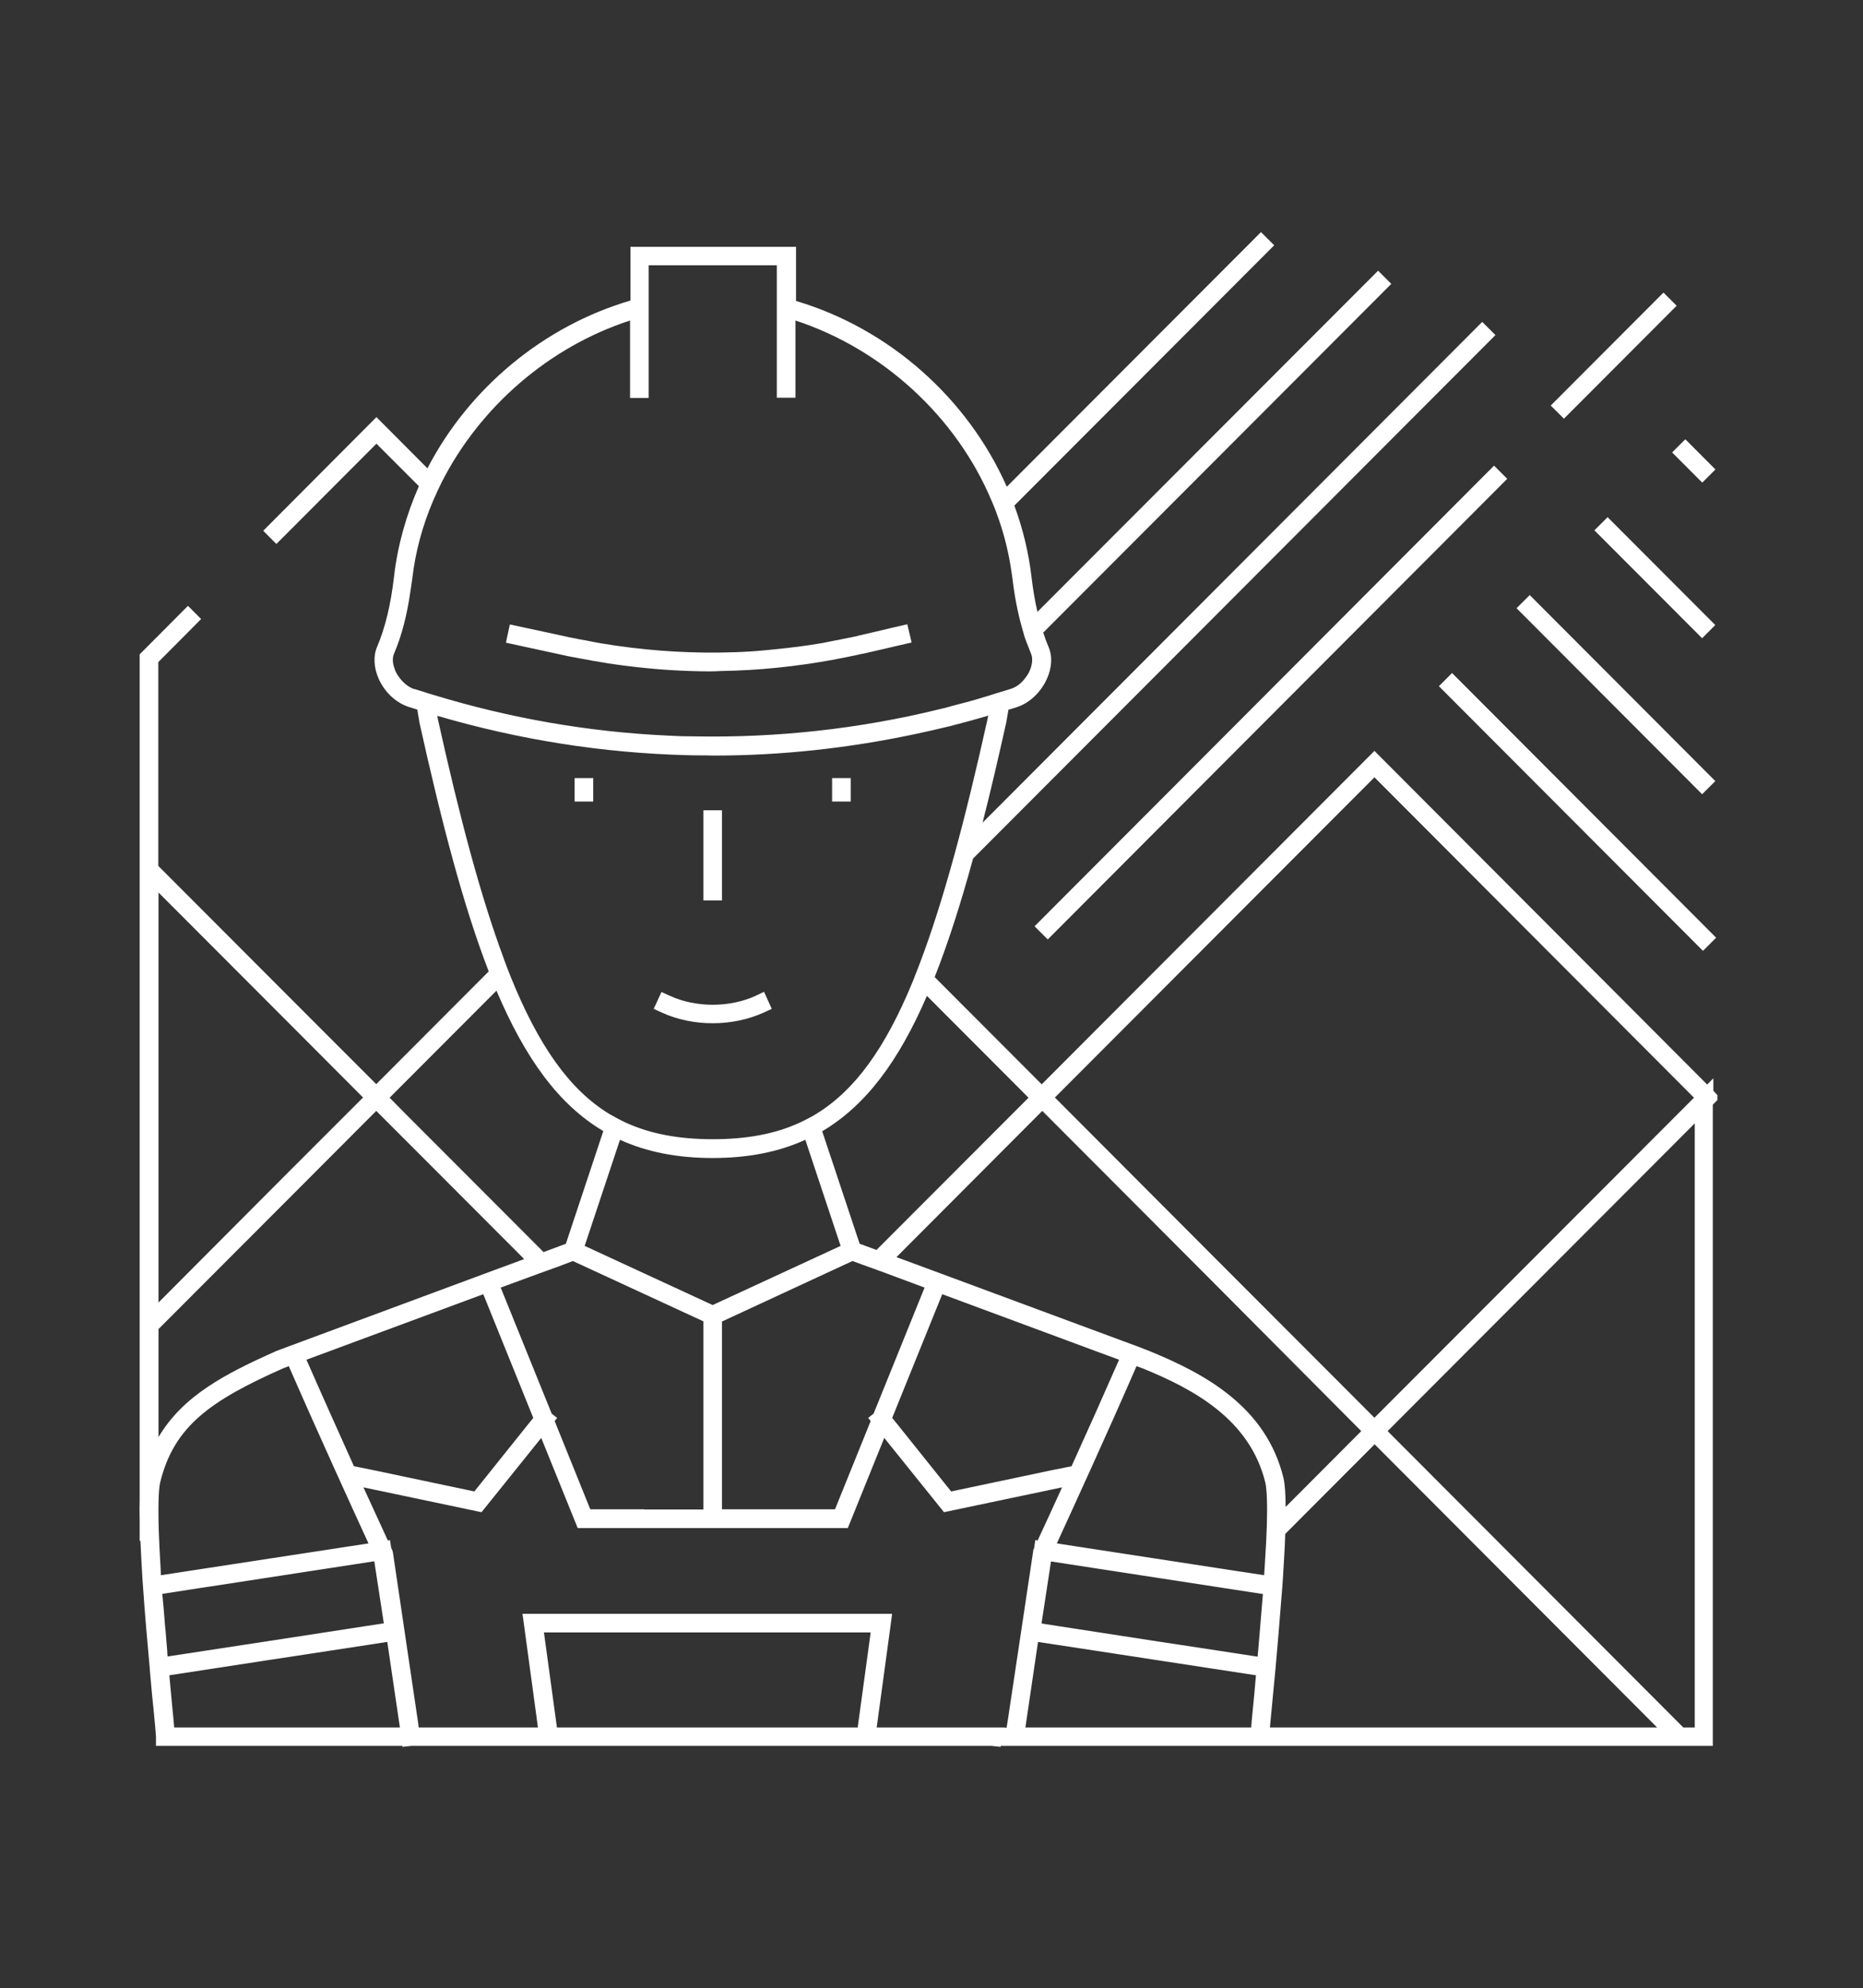 <?xml version="1.0" encoding="UTF-8"?>
<svg xmlns="http://www.w3.org/2000/svg" xmlns:xlink="http://www.w3.org/1999/xlink" width="254" zoomAndPan="magnify" viewBox="0 0 190.5 203.25" height="271" preserveAspectRatio="xMidYMid meet" version="1.0">
  <rect x="0" y="0" width="190.5" height="203.25" fill="#333333" stroke="none"/>
  <defs>
    <clipPath id="618e667185">
      <path d="M 14.203 23.484 L 175.609 23.484 L 175.609 178.91 L 14.203 178.91 Z M 14.203 23.484 " clip-rule="nonzero"></path>
    </clipPath>
    <clipPath id="a27c6d838e">
      <path d="M 147 68 L 175.609 68 L 175.609 98 L 147 98 Z M 147 68 " clip-rule="nonzero"></path>
    </clipPath>
    <clipPath id="2efe320d43">
      <path d="M 155 60 L 175.609 60 L 175.609 82 L 155 82 Z M 155 60 " clip-rule="nonzero"></path>
    </clipPath>
    <clipPath id="4c6e544554">
      <path d="M 163 52 L 175.609 52 L 175.609 66 L 163 66 Z M 163 52 " clip-rule="nonzero"></path>
    </clipPath>
    <clipPath id="92e4e594da">
      <path d="M 170 44 L 175.609 44 L 175.609 50 L 170 50 Z M 170 44 " clip-rule="nonzero"></path>
    </clipPath>
  </defs>
  <path fill="#ffffff" d="M 105.789 94.691 L 152.773 47.602 L 154.121 48.945 L 107.137 96.035 Z M 105.789 94.691 " fill-opacity="1" fill-rule="nonzero"></path>
  <g clip-path="url(#618e667185)">
    <path fill="#ffffff" d="M 175.199 111.5 L 175.199 110.23 L 174.566 110.867 L 140.543 76.762 L 106.52 110.848 L 95.574 99.883 C 96.961 96.371 98.25 92.348 99.5 87.766 L 152.914 34.254 L 151.566 32.906 L 100.473 84.098 C 101.285 80.926 102.078 77.516 102.891 73.867 L 103.09 72.719 C 103.09 72.66 103.109 72.621 103.109 72.559 C 103.406 72.461 103.703 72.383 104 72.281 C 105.309 71.848 106.438 70.754 107.055 69.387 C 107.57 68.238 107.629 67.066 107.211 66.117 C 107.016 65.66 106.836 65.184 106.676 64.668 L 142.266 29.02 L 140.918 27.672 L 106.082 62.547 C 105.824 61.438 105.625 60.246 105.469 58.918 C 105.172 56.422 104.574 54 103.723 51.684 L 130.293 25.074 L 128.941 23.727 L 102.949 49.758 C 98.945 40.699 90.934 33.598 81.398 30.766 L 81.398 25.23 L 64.465 25.23 L 64.465 30.723 C 55.562 33.34 47.949 39.688 43.707 47.875 L 38.492 42.641 L 26.914 54.258 L 27.586 54.934 L 28.262 55.609 L 38.492 45.355 L 42.832 49.699 C 41.566 52.594 40.672 55.668 40.297 58.898 C 39.961 61.832 39.383 64.172 38.57 66.098 C 38.156 67.047 38.215 68.219 38.711 69.367 C 39.324 70.754 40.473 71.828 41.781 72.262 C 42.082 72.363 42.379 72.441 42.676 72.539 C 42.676 72.578 42.695 72.641 42.695 72.68 L 42.895 73.887 C 45.195 84.258 47.414 92.684 49.973 99.305 L 38.473 110.828 L 31.828 104.184 L 16.188 88.52 L 16.188 67.684 L 20.566 63.281 L 19.895 62.605 L 19.219 61.934 L 14.281 66.891 L 14.281 153.414 C 14.262 153.949 14.262 154.605 14.281 155.398 L 14.281 157.48 L 14.363 157.559 C 14.402 158.629 14.48 159.859 14.559 161.305 L 14.621 162.18 C 14.816 165.016 15.074 167.969 15.312 170.527 C 15.312 170.547 15.312 170.566 15.312 170.605 L 15.395 171.535 C 15.492 172.688 15.59 173.738 15.691 174.629 C 15.828 176.078 15.949 177.348 15.949 177.523 L 15.949 178.477 L 41.148 178.477 L 41.148 178.574 L 42.062 178.477 L 101.402 178.477 L 102.316 178.574 L 102.316 178.477 L 175.141 178.477 L 175.141 112.93 L 175.855 112.215 Z M 173.297 114.832 L 173.297 176.594 L 172.125 176.594 L 141.891 146.297 L 163.105 125.043 Z M 129.855 176.594 C 129.895 176.078 129.973 175.402 130.035 174.688 C 130.133 173.637 130.23 172.586 130.332 171.559 L 130.43 170.547 C 130.469 170.109 130.508 169.633 130.551 169.156 C 130.688 167.633 130.809 166.125 130.926 164.656 C 130.984 163.824 131.066 163.012 131.125 162.199 L 131.184 161.324 C 131.281 159.699 131.383 158.172 131.422 156.805 L 140.562 147.645 L 169.449 176.594 Z M 108.938 176.594 L 104.852 176.594 L 106.141 167.848 L 116.137 169.375 L 118.473 169.734 L 128.426 171.258 C 128.328 172.527 128.211 173.637 128.129 174.512 C 128.031 175.461 127.973 176.117 127.934 176.594 Z M 102.73 176.594 L 89.645 176.594 L 91.055 166.242 L 91.211 165.055 L 91.211 164.973 L 53.422 164.973 L 53.48 165.352 L 53.641 166.539 L 55.008 176.594 L 42.812 176.594 L 42.754 176.098 L 42.578 174.926 L 40.434 160.434 L 40.176 158.688 L 40.098 158.43 C 40.098 158.43 40.059 158.332 40 158.234 L 39.879 157.441 L 39.66 157.48 C 39.164 156.391 38.273 154.465 37.164 152.047 L 49.238 154.586 L 55.344 146.992 L 59.074 156.211 L 86.691 156.211 L 90.418 146.992 L 96.527 154.586 L 108.602 152.047 C 107.492 154.465 106.617 156.391 106.102 157.48 L 105.863 157.441 L 105.746 158.254 C 105.707 158.352 105.668 158.41 105.668 158.43 L 103.09 175.602 L 102.93 176.613 L 102.73 176.613 Z M 73.824 176.594 L 56.949 176.594 L 55.621 166.879 L 89.031 166.879 L 87.703 176.594 Z M 17.812 176.594 C 17.773 176.117 17.715 175.441 17.613 174.473 L 17.316 171.258 L 26.617 169.832 L 27.785 169.652 L 28.953 169.477 L 39.602 167.848 L 40.891 176.594 Z M 16.383 159.602 C 16.363 159.086 16.324 158.629 16.305 158.172 C 16.285 157.676 16.266 157.203 16.246 156.766 C 16.227 156.211 16.207 155.695 16.207 155.238 C 16.188 154.605 16.207 154.07 16.207 153.613 C 16.227 152.504 16.305 151.867 16.383 151.531 C 17.793 145.762 21.578 143.164 28.914 139.895 L 29.531 139.656 C 32.664 146.832 36.23 154.625 37.68 157.777 L 19.953 160.492 L 18.785 160.672 L 17.613 160.852 L 16.445 161.027 C 16.445 160.531 16.406 160.039 16.383 159.602 Z M 16.207 133.152 L 16.207 91.238 L 29.055 104.105 L 37.125 112.195 L 28.953 120.363 Z M 51.457 97.84 C 49.18 91.691 47.039 83.742 44.777 73.531 L 44.719 73.176 C 53.105 75.633 61.668 76.98 70.273 77.199 C 70.73 77.219 71.188 77.219 71.664 77.219 C 71.781 77.219 71.922 77.219 72.039 77.219 C 72.316 77.219 72.613 77.238 72.891 77.238 C 72.93 77.238 72.973 77.238 73.012 77.238 C 79.891 77.238 86.789 76.484 93.59 75.039 C 94.168 74.918 94.742 74.781 95.316 74.66 C 95.91 74.523 96.508 74.383 97.082 74.246 C 98.41 73.906 99.738 73.551 101.047 73.156 L 100.988 73.473 C 98.648 84.02 96.445 92.168 94.086 98.395 C 93.969 98.73 93.828 99.051 93.711 99.367 C 93.59 99.684 93.453 100.02 93.332 100.336 C 90.5 107.219 87.387 111.461 83.48 113.859 C 83.203 114.039 82.926 114.195 82.629 114.336 C 82.348 114.496 82.051 114.633 81.754 114.773 C 79.156 115.961 76.242 116.457 72.871 116.457 C 69.48 116.457 66.566 115.941 63.969 114.754 C 63.672 114.613 63.395 114.473 63.098 114.316 C 62.82 114.156 62.523 114 62.246 113.84 C 58.258 111.383 55.086 106.961 52.191 99.781 C 52.074 99.465 51.934 99.148 51.816 98.812 C 51.695 98.512 51.578 98.176 51.457 97.84 Z M 42.32 70.438 C 41.844 70.262 41.387 69.922 41.012 69.488 C 40.793 69.211 40.574 68.93 40.434 68.594 C 40.336 68.355 40.277 68.137 40.215 67.922 C 40.137 67.523 40.156 67.148 40.277 66.871 C 40.297 66.828 40.316 66.77 40.336 66.711 C 41.09 64.945 41.625 62.844 41.98 60.367 C 42.039 59.949 42.102 59.555 42.16 59.137 C 42.477 56.379 43.211 53.723 44.281 51.207 C 44.422 50.891 44.559 50.57 44.699 50.273 C 44.836 49.957 44.996 49.66 45.133 49.363 C 49.039 41.609 56.156 35.445 64.426 32.766 L 64.426 40.68 L 66.328 40.68 L 66.328 27.117 L 79.434 27.117 L 79.434 40.656 L 81.34 40.656 L 81.34 32.766 C 90.242 35.68 97.793 42.602 101.402 51.207 C 101.543 51.523 101.66 51.84 101.801 52.176 C 101.918 52.516 102.039 52.832 102.156 53.168 C 102.73 54.836 103.148 56.559 103.406 58.305 C 103.445 58.562 103.484 58.84 103.523 59.098 C 103.742 60.961 104.059 62.586 104.477 64.074 C 104.574 64.43 104.676 64.789 104.773 65.125 C 104.895 65.461 105.012 65.777 105.152 66.117 C 105.25 66.355 105.328 66.613 105.43 66.828 C 105.625 67.285 105.566 67.922 105.289 68.574 C 105.152 68.91 104.934 69.188 104.715 69.465 C 104.359 69.902 103.902 70.238 103.426 70.398 C 103.406 70.398 103.387 70.418 103.367 70.418 C 103.051 70.52 102.73 70.617 102.395 70.715 C 102.059 70.816 101.719 70.914 101.383 71.031 C 100.828 71.191 100.293 71.371 99.738 71.527 C 99.125 71.707 98.508 71.867 97.895 72.023 C 97.277 72.184 96.684 72.363 96.07 72.5 C 87.82 74.523 79.414 75.434 71.027 75.277 C 70.57 75.277 70.117 75.258 69.641 75.258 C 69.164 75.238 68.707 75.215 68.234 75.195 C 60.184 74.82 52.172 73.434 44.301 71.031 C 43.965 70.934 43.629 70.836 43.289 70.715 C 42.973 70.617 42.637 70.52 42.32 70.418 C 42.359 70.457 42.34 70.457 42.32 70.438 Z M 107.867 112.195 L 140.543 79.461 L 173.219 112.215 L 140.543 144.93 L 124.203 128.57 Z M 16.602 162.934 L 19.301 162.516 L 20.469 162.336 L 21.641 162.16 L 38.273 159.602 L 39.246 165.945 L 27.27 167.789 L 26.102 167.969 L 24.93 168.145 L 17.137 169.336 C 17.117 169.156 17.098 168.961 17.098 168.762 C 17.078 168.523 17.059 168.285 17.039 168.047 C 17 167.652 16.98 167.234 16.941 166.836 C 16.918 166.641 16.898 166.441 16.879 166.223 C 16.82 165.59 16.781 164.934 16.723 164.301 C 16.703 164.16 16.703 164.043 16.684 163.902 C 16.66 163.605 16.621 163.27 16.602 162.934 Z M 129.398 158.809 C 129.359 159.523 129.32 160.273 129.262 161.027 L 127.457 160.75 L 126.285 160.574 L 125.117 160.395 L 108.066 157.777 C 109.512 154.625 113.082 146.852 116.215 139.656 L 116.809 139.871 C 122.141 142.035 127.793 145.129 129.379 151.531 C 129.559 152.285 129.598 153.91 129.539 155.973 C 129.52 156.43 129.5 156.883 129.48 157.379 C 129.457 157.836 129.438 158.312 129.398 158.809 Z M 120.16 168.066 L 118.988 167.891 L 117.82 167.711 L 106.5 165.965 L 107.469 159.621 L 123.449 162.078 L 124.621 162.258 L 129.141 162.953 C 129.121 163.168 129.102 163.387 129.082 163.586 C 128.922 165.527 128.766 167.492 128.605 169.297 C 128.605 169.316 128.605 169.336 128.605 169.355 Z M 107.609 150.281 L 97.258 152.465 L 91.746 145.582 L 91.23 144.949 L 96.348 132.301 L 112.012 138.109 L 114.43 139 C 112.805 142.707 111.078 146.574 109.57 149.887 Z M 89.031 145.266 L 85.383 154.289 L 73.824 154.289 L 73.824 135.094 L 87.168 128.91 L 88.141 129.266 L 89.129 129.621 L 90.121 129.98 L 94.543 131.625 L 89.328 144.512 L 88.773 144.949 Z M 65.875 154.289 L 60.359 154.289 L 56.715 145.266 L 56.969 144.949 L 56.414 144.512 L 51.199 131.625 L 55.086 130.199 L 56.078 129.84 L 57.07 129.484 L 58.578 128.91 L 71.922 135.074 L 71.922 154.309 L 65.875 154.309 Z M 36.191 149.887 C 34.703 146.574 32.961 142.707 31.336 139 L 36.312 137.156 L 49.418 132.301 L 54.531 144.949 L 54.016 145.582 L 48.504 152.465 L 38.156 150.281 Z M 39.84 112.215 L 50.766 101.27 C 53.699 108.188 57.129 112.93 61.691 115.625 L 57.863 127.145 L 55.582 127.996 L 41.406 113.801 Z M 72.871 133.41 L 59.785 127.363 L 63.395 116.516 C 66.129 117.766 69.262 118.379 72.871 118.379 C 76.48 118.379 79.613 117.766 82.348 116.516 L 85.957 127.363 Z M 139.195 146.297 L 131.461 154.051 C 131.461 152.742 131.383 151.711 131.242 151.094 C 129.48 143.859 123.312 140.469 117.523 138.109 L 117.008 137.91 L 116.609 137.75 L 95.316 129.859 L 91.668 128.512 L 106.578 113.562 L 123.512 130.535 Z M 89.625 127.777 L 87.902 127.145 L 84.074 115.645 C 88.535 113.008 91.906 108.465 94.781 101.805 L 105.172 112.215 Z M 16.207 135.867 L 29.77 122.285 L 38.473 113.562 L 42.219 117.309 L 53.602 128.711 L 50.488 129.859 L 28.777 137.91 L 28.203 138.129 C 23.008 140.449 18.703 142.688 16.207 146.91 Z M 16.207 135.867 " fill-opacity="1" fill-rule="nonzero"></path>
  </g>
  <path fill="#ffffff" d="M 71.922 82.832 L 73.824 82.832 L 73.824 92.051 L 71.922 92.051 Z M 71.922 82.832 " fill-opacity="1" fill-rule="nonzero"></path>
  <path fill="#ffffff" d="M 58.754 79.539 L 60.66 79.539 L 60.66 81.938 L 58.754 81.938 Z M 58.754 79.539 " fill-opacity="1" fill-rule="nonzero"></path>
  <path fill="#ffffff" d="M 85.086 79.539 L 86.988 79.539 L 86.988 81.938 L 85.086 81.938 Z M 85.086 79.539 " fill-opacity="1" fill-rule="nonzero"></path>
  <path fill="#ffffff" d="M 72.871 104.602 C 74.676 104.602 76.461 104.242 78.047 103.531 L 78.918 103.133 L 78.125 101.387 L 77.254 101.805 C 74.598 103.016 71.168 103.016 68.512 101.805 L 67.637 101.41 L 66.844 103.133 L 67.719 103.531 C 69.285 104.242 71.066 104.602 72.871 104.602 Z M 72.871 104.602 " fill-opacity="1" fill-rule="nonzero"></path>
  <path fill="#ffffff" d="M 60.598 67.543 C 60.68 67.562 60.758 67.582 60.836 67.582 C 61.293 67.664 61.77 67.742 62.227 67.82 C 62.742 67.902 63.258 67.961 63.793 68.039 C 65.359 68.238 66.902 68.395 68.469 68.496 C 69.859 68.574 71.246 68.633 72.633 68.633 C 72.992 68.633 73.367 68.613 73.727 68.594 C 77.59 68.535 81.438 68.137 85.285 67.426 C 85.383 67.406 85.48 67.387 85.602 67.363 C 85.977 67.285 86.336 67.227 86.711 67.148 C 86.809 67.129 86.91 67.105 86.988 67.086 C 87.266 67.027 87.543 66.988 87.82 66.91 C 87.961 66.871 88.098 66.848 88.219 66.828 L 88.676 66.73 L 93.215 65.68 L 92.777 63.816 L 91.23 64.172 L 89.469 64.59 L 87.84 64.965 L 87.781 64.984 C 87.762 64.984 87.742 64.984 87.723 65.004 C 87.227 65.125 86.75 65.203 86.254 65.305 C 85.898 65.383 85.523 65.461 85.164 65.52 C 84.809 65.582 84.43 65.68 84.074 65.738 C 82.469 66.016 80.863 66.215 79.238 66.375 C 78.402 66.453 77.59 66.551 76.758 66.594 C 75.648 66.672 74.559 66.691 73.445 66.711 C 69.461 66.75 65.496 66.434 61.531 65.777 C 60.977 65.68 60.422 65.582 59.867 65.461 C 59.41 65.383 58.953 65.305 58.516 65.203 L 58.199 65.145 L 57.387 64.965 L 52.133 63.836 L 51.734 65.699 L 58.121 67.086 C 58.934 67.246 59.766 67.387 60.598 67.543 Z M 60.598 67.543 " fill-opacity="1" fill-rule="nonzero"></path>
  <g clip-path="url(#a27c6d838e)">
    <path fill="#ffffff" d="M 147.133 70.148 L 148.48 68.801 L 175.484 95.859 L 174.137 97.203 Z M 147.133 70.148 " fill-opacity="1" fill-rule="nonzero"></path>
  </g>
  <g clip-path="url(#2efe320d43)">
    <path fill="#ffffff" d="M 155.074 62.176 L 156.422 60.832 L 175.398 79.848 L 174.051 81.191 Z M 155.074 62.176 " fill-opacity="1" fill-rule="nonzero"></path>
  </g>
  <g clip-path="url(#4c6e544554)">
    <path fill="#ffffff" d="M 163.035 54.215 L 164.383 52.867 L 175.395 63.898 L 174.047 65.242 Z M 163.035 54.215 " fill-opacity="1" fill-rule="nonzero"></path>
  </g>
  <g clip-path="url(#92e4e594da)">
    <path fill="#ffffff" d="M 170.984 46.25 L 172.332 44.906 L 175.41 47.992 L 174.062 49.336 Z M 170.984 46.25 " fill-opacity="1" fill-rule="nonzero"></path>
  </g>
  <path fill="#ffffff" d="M 158.57 41.457 L 170.098 29.91 L 171.445 31.254 L 159.918 42.801 Z M 158.57 41.457 " fill-opacity="1" fill-rule="nonzero"></path>
</svg>
